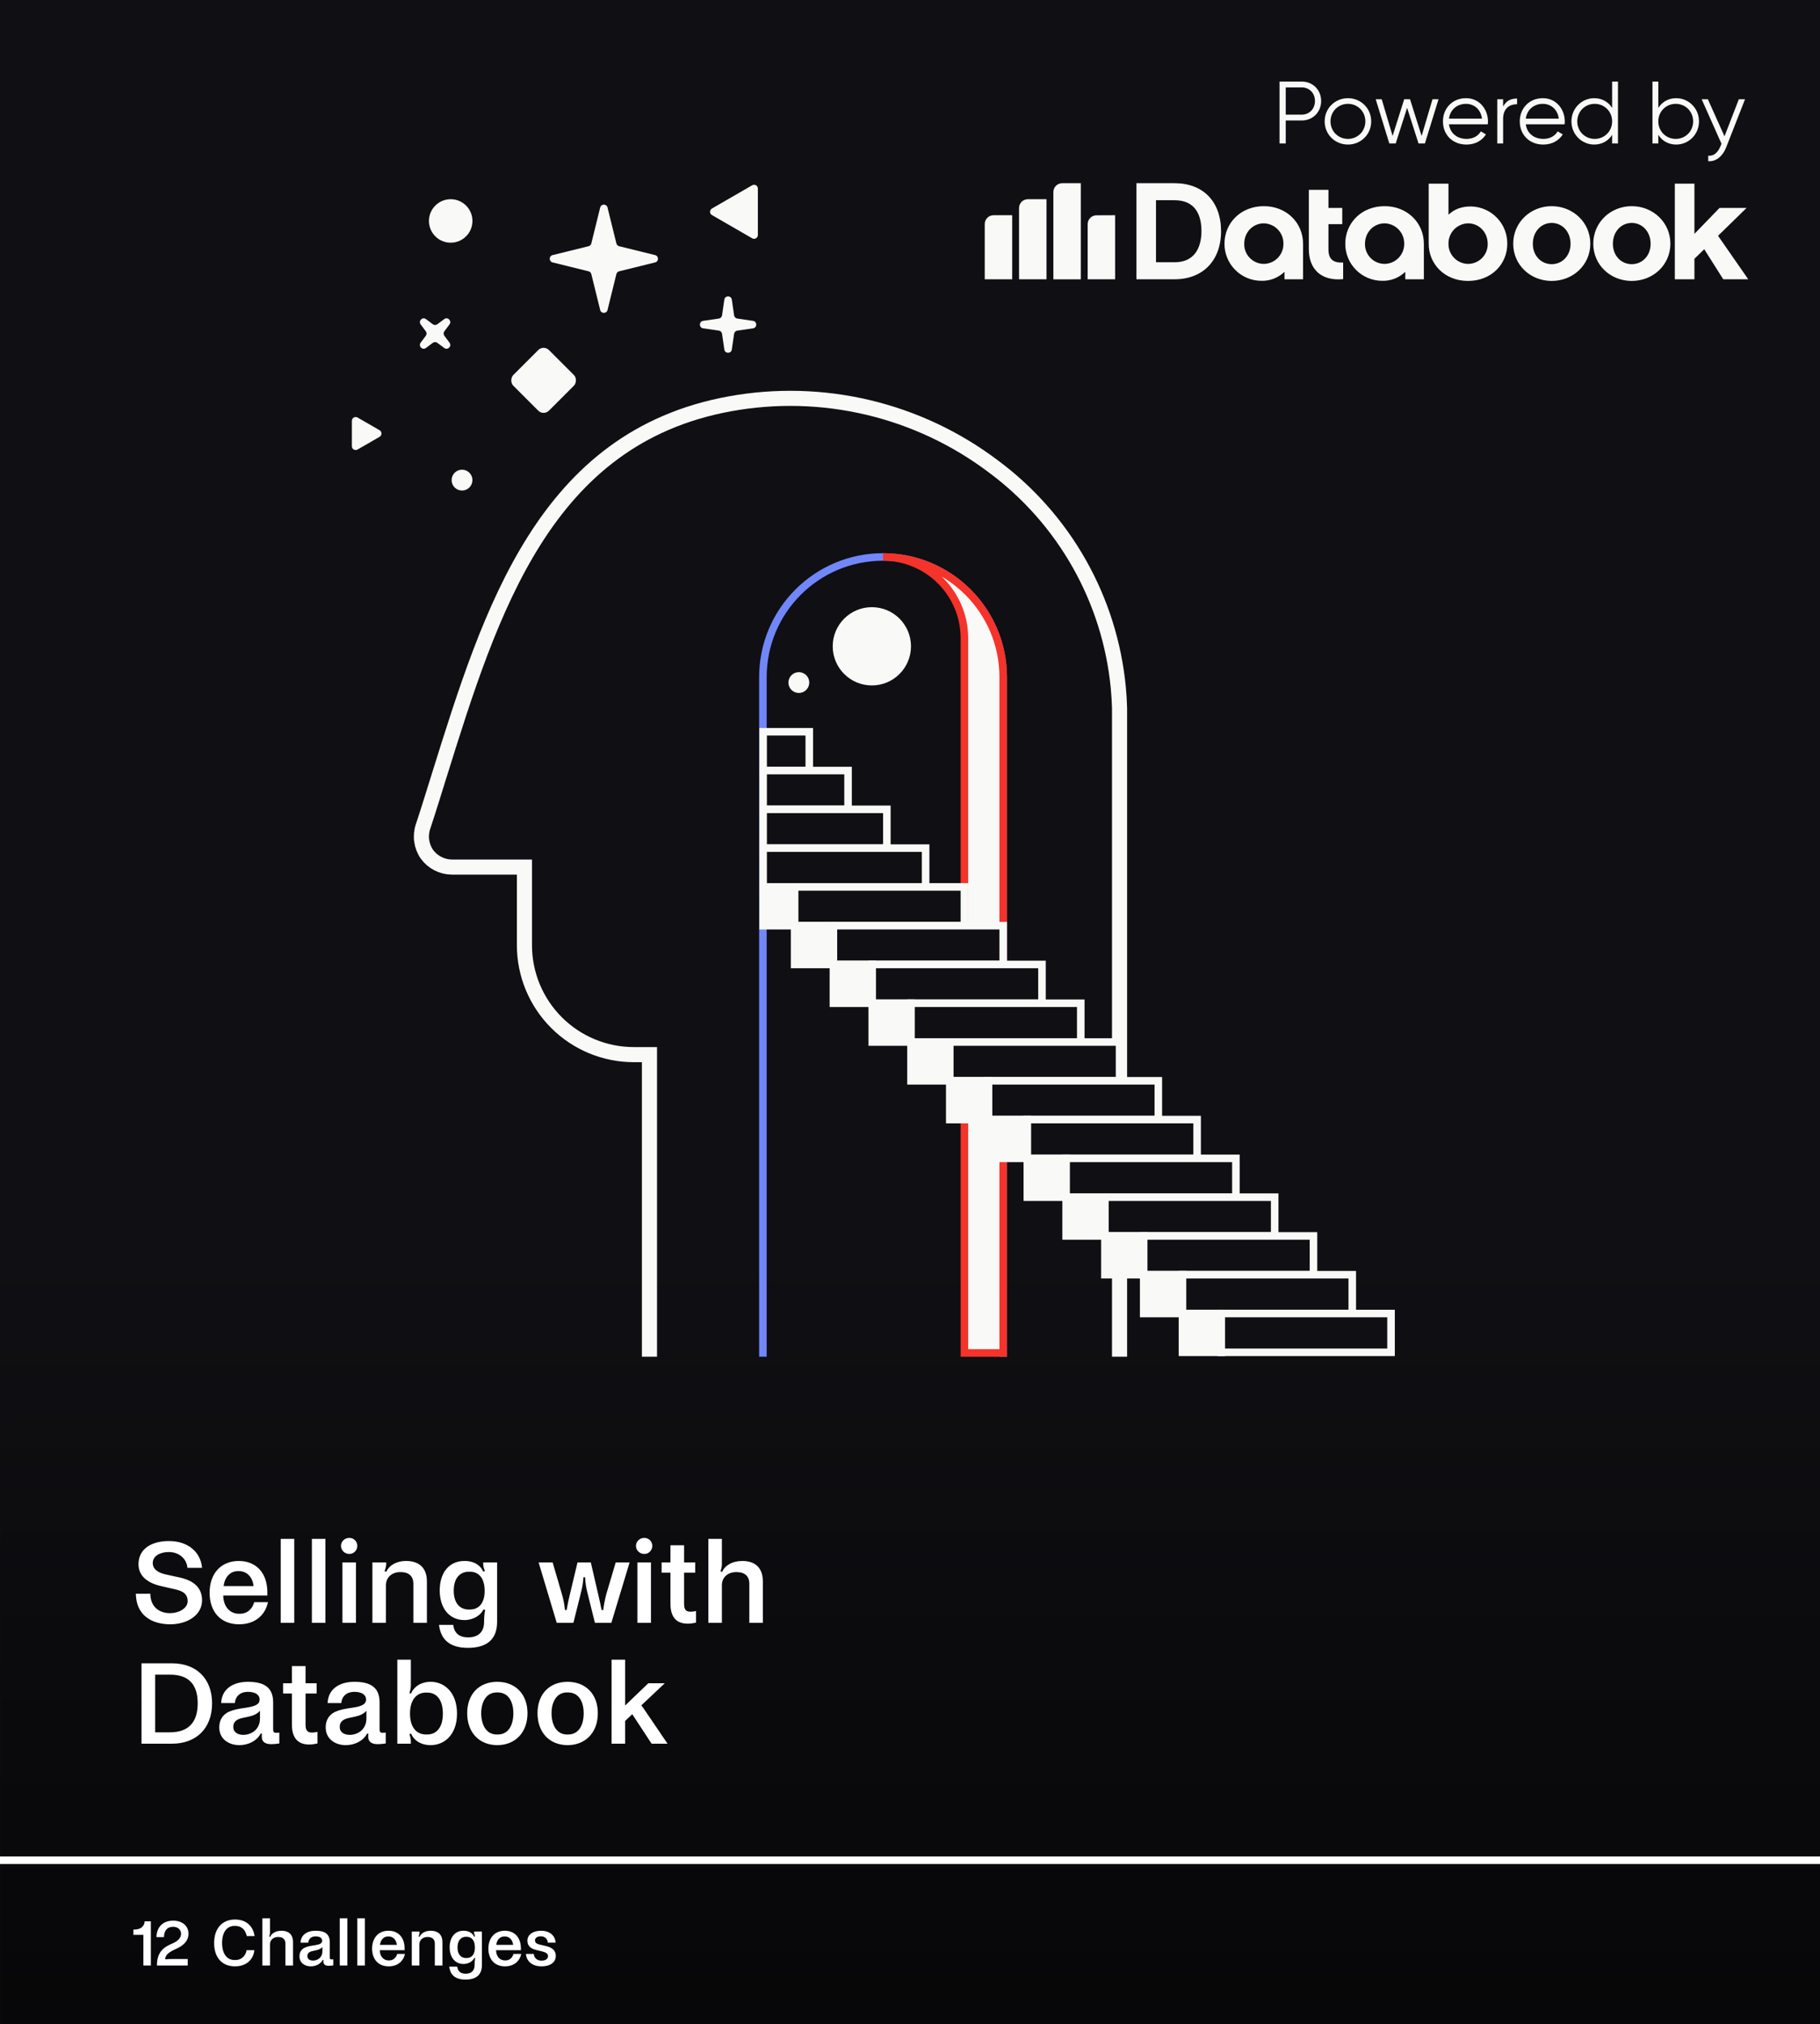 <svg width="241" height="268" viewBox="0 0 241 268" fill="none" xmlns="http://www.w3.org/2000/svg">
<rect x="0" y="0" width="241" height="268" fill="#333333" stroke="none"/>
<g clip-path="url(#clip0_1542_2516)">
<rect width="241" height="268" fill="#100F13"/>
<rect x="0.029" y="156.849" width="241" height="113.651" fill="url(#paint0_linear_1542_2516)"/>
<path d="M17.987 211.02H19.907C19.923 212.812 21.139 213.596 22.515 213.596C23.635 213.596 24.851 212.988 24.851 211.996C24.851 210.78 23.747 210.556 22.867 210.364L21.411 210.028C19.523 209.628 18.339 208.652 18.339 207.116C18.339 205.02 20.147 204.044 22.371 204.044C24.915 204.044 26.579 205.516 26.755 207.596H24.819C24.723 206.396 23.715 205.5 22.355 205.5C21.267 205.5 20.227 205.98 20.227 206.956C20.227 207.82 21.011 208.284 22.067 208.492L23.667 208.844C25.619 209.244 26.755 210.188 26.755 211.9C26.755 213.884 24.755 215.084 22.499 215.068C20.163 215.052 18.035 213.948 17.987 211.02ZM31.612 206.684C33.916 206.684 35.404 208.268 35.404 210.844V211.26H29.564V211.34C29.612 212.764 30.46 213.676 31.66 213.676H31.74C32.796 213.676 33.436 212.988 33.66 212.14H35.484C35.116 213.884 33.74 215.084 31.628 215.068C29.196 215.052 27.756 213.388 27.756 210.892C27.756 208.3 29.308 206.684 31.612 206.684ZM29.612 210.012H33.58C33.468 208.924 32.78 208.028 31.628 208.028H31.516C30.38 208.028 29.724 208.956 29.612 210.012ZM37.174 203.756H38.966V214.876H37.174V203.756ZM41.299 203.756H43.091V214.876H41.299V203.756ZM46.256 205.756C45.648 205.756 45.152 205.276 45.152 204.684C45.152 204.092 45.648 203.628 46.256 203.628C46.848 203.628 47.312 204.092 47.312 204.684C47.312 205.276 46.848 205.756 46.256 205.756ZM45.344 206.876H47.136V214.876H45.344V206.876ZM49.313 206.876H51.137V207.052C51.137 207.452 51.073 207.628 50.913 208.044L51.153 208.108C51.505 207.308 52.433 206.684 53.777 206.684C55.137 206.684 56.529 207.276 56.529 209.404V214.876H54.737V209.708C54.737 208.588 54.017 208.156 53.041 208.156H52.993C51.985 208.156 51.105 208.78 51.105 209.9V214.876H49.313V206.876ZM60.018 215.148C60.146 216.252 60.834 216.796 61.954 216.796H62.05C63.17 216.796 64.082 216.204 64.098 214.844C64.098 214.3 64.146 213.532 64.242 213.164L64.018 213.1C63.666 213.884 62.658 214.508 61.506 214.508C59.442 214.508 58.226 212.876 58.226 210.588C58.226 208.316 59.394 206.684 61.506 206.684C62.93 206.684 63.698 207.388 63.986 208.092L64.21 208.012C64.05 207.58 63.986 207.404 63.986 206.988V206.876H65.826V214.748C65.826 217.18 64.338 218.188 61.954 218.188C59.218 218.188 58.338 216.764 58.13 215.148H60.018ZM62.098 213.116H62.21C63.506 213.116 64.178 212.14 64.178 210.652C64.178 209.116 63.538 208.108 62.21 208.108H62.098C60.786 208.108 60.082 209.1 60.082 210.62C60.082 212.14 60.786 213.116 62.098 213.116ZM81.53 206.876H83.37L80.954 214.876H78.778L77.786 210.892C77.594 210.14 77.514 209.564 77.482 208.844H77.258C77.21 209.564 77.114 210.14 76.922 210.892L75.93 214.876H73.722L71.322 206.876H73.178L74.41 211.084C74.618 211.788 74.746 212.508 74.81 213.18H75.034C75.146 212.508 75.29 211.788 75.466 211.084L76.474 206.876H78.234L79.226 211.164C79.37 211.788 79.562 212.604 79.658 213.18H79.882C79.946 212.588 80.106 211.74 80.282 211.084L81.53 206.876ZM85.318 205.756C84.71 205.756 84.214 205.276 84.214 204.684C84.214 204.092 84.71 203.628 85.318 203.628C85.91 203.628 86.374 204.092 86.374 204.684C86.374 205.276 85.91 205.756 85.318 205.756ZM84.406 206.876H86.198V214.876H84.406V206.876ZM92.169 213.308V214.844C91.977 214.892 91.481 214.988 91.081 214.988C89.433 214.988 88.777 213.964 88.777 212.316V208.236H87.609V206.876H88.777V204.604H90.585V206.876H92.057V208.236H90.585V212.348C90.585 213.02 90.761 213.404 91.417 213.404C91.753 213.404 92.121 213.324 92.169 213.308ZM93.799 203.756H95.591V207.02C95.591 207.452 95.543 207.644 95.399 208.06L95.639 208.124C95.943 207.308 96.951 206.684 98.295 206.684C99.655 206.684 101.015 207.276 101.015 209.404V214.876H99.223V209.708C99.223 208.588 98.503 208.156 97.527 208.156H97.479C96.455 208.156 95.591 208.78 95.591 209.9V214.876H93.799V203.756ZM18.739 220.236H22.803C25.955 220.236 28.083 222.22 28.083 225.532C28.083 228.876 25.955 230.876 22.787 230.876H18.739V220.236ZM22.499 229.372C24.899 229.372 26.179 228.108 26.179 225.532C26.179 222.972 24.931 221.74 22.531 221.74H20.547V229.372H22.499ZM32.826 222.684C34.97 222.684 36.17 223.42 36.17 225.404V228.86C36.17 229.308 36.202 229.436 36.618 229.436C36.762 229.436 36.89 229.42 36.986 229.404V230.844C36.986 230.844 36.394 230.94 35.914 230.94C34.954 230.94 34.65 230.492 34.666 229.916C34.666 229.788 34.666 229.708 34.698 229.58L34.522 229.532C33.978 230.556 32.826 231.068 31.69 231.068C31.002 231.068 30.394 230.876 29.93 230.54C29.37 230.14 29.034 229.516 29.034 228.716C29.034 227.916 29.338 227.276 29.962 226.844C30.426 226.54 31.034 226.364 31.866 226.22L32.602 226.108C33.738 225.932 34.378 225.692 34.378 225.036C34.378 224.38 33.786 224.012 32.826 224.012C31.85 224.012 31.178 224.556 31.098 225.5H29.29C29.338 223.756 30.714 222.684 32.826 222.684ZM34.426 226.508C34.122 226.908 33.546 227.164 32.938 227.292L32.266 227.436C31.418 227.596 30.89 227.9 30.89 228.668C30.89 229.372 31.498 229.708 32.218 229.708C33.258 229.708 34.426 229.02 34.426 227.532V226.508ZM42.044 229.308V230.844C41.852 230.892 41.356 230.988 40.956 230.988C39.308 230.988 38.652 229.964 38.652 228.316V224.236H37.484V222.876H38.652V220.604H40.46V222.876H41.932V224.236H40.46V228.348C40.46 229.02 40.636 229.404 41.292 229.404C41.628 229.404 41.996 229.324 42.044 229.308ZM46.92 222.684C49.064 222.684 50.264 223.42 50.264 225.404V228.86C50.264 229.308 50.296 229.436 50.712 229.436C50.856 229.436 50.984 229.42 51.08 229.404V230.844C51.08 230.844 50.488 230.94 50.008 230.94C49.048 230.94 48.744 230.492 48.76 229.916C48.76 229.788 48.76 229.708 48.792 229.58L48.616 229.532C48.072 230.556 46.92 231.068 45.784 231.068C45.096 231.068 44.488 230.876 44.024 230.54C43.464 230.14 43.128 229.516 43.128 228.716C43.128 227.916 43.432 227.276 44.056 226.844C44.52 226.54 45.128 226.364 45.96 226.22L46.696 226.108C47.832 225.932 48.472 225.692 48.472 225.036C48.472 224.38 47.88 224.012 46.92 224.012C45.944 224.012 45.272 224.556 45.192 225.5H43.384C43.432 223.756 44.808 222.684 46.92 222.684ZM48.52 226.508C48.216 226.908 47.64 227.164 47.032 227.292L46.36 227.436C45.512 227.596 44.984 227.9 44.984 228.668C44.984 229.372 45.592 229.708 46.312 229.708C47.352 229.708 48.52 229.02 48.52 227.532V226.508ZM57.027 231.068C55.667 231.068 54.771 230.38 54.435 229.548L54.211 229.612C54.339 229.98 54.403 230.204 54.403 230.62V230.876H52.611V219.756H54.403V222.94C54.403 223.5 54.371 223.676 54.211 224.172L54.419 224.236C54.771 223.404 55.667 222.684 57.027 222.684C58.883 222.684 60.515 224.124 60.515 226.892C60.515 229.66 58.883 231.068 57.027 231.068ZM56.547 229.66C57.955 229.66 58.643 228.54 58.643 226.892C58.643 225.244 57.955 224.108 56.547 224.108H56.435C55.011 224.108 54.291 225.244 54.291 226.892C54.291 228.54 55.011 229.66 56.435 229.66H56.547ZM65.849 222.684C68.217 222.684 69.849 224.284 69.849 226.844C69.849 229.404 68.217 231.068 65.849 231.068C63.465 231.068 61.865 229.404 61.865 226.844C61.865 224.284 63.465 222.684 65.849 222.684ZM65.913 229.66C67.353 229.66 67.977 228.38 67.977 226.844C67.977 225.34 67.337 224.092 65.913 224.092H65.769C64.361 224.092 63.721 225.388 63.721 226.844C63.721 228.316 64.345 229.66 65.769 229.66H65.913ZM75.162 222.684C77.53 222.684 79.162 224.284 79.162 226.844C79.162 229.404 77.53 231.068 75.162 231.068C72.778 231.068 71.178 229.404 71.178 226.844C71.178 224.284 72.778 222.684 75.162 222.684ZM75.226 229.66C76.666 229.66 77.29 228.38 77.29 226.844C77.29 225.34 76.65 224.092 75.226 224.092H75.082C73.674 224.092 73.034 225.388 73.034 226.844C73.034 228.316 73.658 229.66 75.082 229.66H75.226ZM86.282 230.876L83.722 226.972L82.778 227.868V230.876H80.986V219.756H82.778V225.82L85.85 222.876H88.026L84.922 225.804L85.21 226.188L88.394 230.876H86.282Z" fill="white"/>
<path d="M18.987 256.183H17.664V255.49H17.727C18.159 255.49 18.537 255.391 18.78 255.184C18.996 255.004 19.149 254.734 19.149 254.41V254.401H19.977V260.251H18.987V256.183ZM24.856 259.387V260.251H20.779C20.779 258.37 21.769 257.776 22.858 257.317C23.758 256.93 23.974 256.444 23.974 256.039C23.974 255.499 23.551 255.121 22.93 255.121C22.156 255.121 21.742 255.589 21.706 256.489H20.716C20.743 255.265 21.454 254.311 22.939 254.311C24.145 254.311 24.955 255.004 24.955 256.021C24.955 256.984 24.334 257.596 23.281 258.064C22.174 258.568 21.958 258.874 21.868 259.36L21.931 259.432C22.201 259.396 22.453 259.387 22.849 259.387H24.856ZM33.684 258.217C33.585 259.279 32.793 260.359 31.11 260.359C29.4 260.359 28.356 259.198 28.356 257.272C28.356 255.346 29.418 254.158 31.119 254.158C32.631 254.158 33.522 255.049 33.711 256.354H32.676C32.514 255.526 31.983 255.004 31.155 255.004H31.065C30.012 255.004 29.409 255.877 29.409 257.263C29.409 258.649 30.012 259.522 31.065 259.522H31.146C32.064 259.522 32.568 258.865 32.649 258.217H33.684ZM34.743 253.996H35.751V255.832C35.751 256.075 35.724 256.183 35.643 256.417L35.778 256.453C35.949 255.994 36.516 255.643 37.272 255.643C38.037 255.643 38.802 255.976 38.802 257.173V260.251H37.794V257.344C37.794 256.714 37.389 256.471 36.84 256.471H36.813C36.237 256.471 35.751 256.822 35.751 257.452V260.251H34.743V253.996ZM41.79 255.643C42.996 255.643 43.671 256.057 43.671 257.173V259.117C43.671 259.369 43.689 259.441 43.923 259.441C44.004 259.441 44.076 259.432 44.13 259.423V260.233C44.13 260.233 43.797 260.287 43.527 260.287C42.987 260.287 42.816 260.035 42.825 259.711C42.825 259.639 42.825 259.594 42.843 259.522L42.744 259.495C42.438 260.071 41.79 260.359 41.151 260.359C40.764 260.359 40.422 260.251 40.161 260.062C39.846 259.837 39.657 259.486 39.657 259.036C39.657 258.586 39.828 258.226 40.179 257.983C40.44 257.812 40.782 257.713 41.25 257.632L41.664 257.569C42.303 257.47 42.663 257.335 42.663 256.966C42.663 256.597 42.33 256.39 41.79 256.39C41.241 256.39 40.863 256.696 40.818 257.227H39.801C39.828 256.246 40.602 255.643 41.79 255.643ZM42.69 257.794C42.519 258.019 42.195 258.163 41.853 258.235L41.475 258.316C40.998 258.406 40.701 258.577 40.701 259.009C40.701 259.405 41.043 259.594 41.448 259.594C42.033 259.594 42.69 259.207 42.69 258.37V257.794ZM44.991 253.996H45.999V260.251H44.991V253.996ZM47.311 253.996H48.319V260.251H47.311V253.996ZM51.443 255.643C52.739 255.643 53.575 256.534 53.575 257.983V258.217H50.291V258.262C50.318 259.063 50.794 259.576 51.469 259.576H51.514C52.108 259.576 52.468 259.189 52.594 258.712H53.62C53.413 259.693 52.639 260.368 51.452 260.359C50.084 260.35 49.273 259.414 49.273 258.01C49.273 256.552 50.147 255.643 51.443 255.643ZM50.318 257.515H52.55C52.486 256.903 52.099 256.399 51.452 256.399H51.389C50.749 256.399 50.38 256.921 50.318 257.515ZM54.526 255.751H55.552V255.85C55.552 256.075 55.516 256.174 55.426 256.408L55.561 256.444C55.759 255.994 56.281 255.643 57.037 255.643C57.802 255.643 58.585 255.976 58.585 257.173V260.251H57.577V257.344C57.577 256.714 57.172 256.471 56.623 256.471H56.596C56.029 256.471 55.534 256.822 55.534 257.452V260.251H54.526V255.751ZM60.548 260.404C60.62 261.025 61.007 261.331 61.637 261.331H61.691C62.321 261.331 62.834 260.998 62.843 260.233C62.843 259.927 62.87 259.495 62.924 259.288L62.798 259.252C62.6 259.693 62.033 260.044 61.385 260.044C60.224 260.044 59.54 259.126 59.54 257.839C59.54 256.561 60.197 255.643 61.385 255.643C62.186 255.643 62.618 256.039 62.78 256.435L62.906 256.39C62.816 256.147 62.78 256.048 62.78 255.814V255.751H63.815V260.179C63.815 261.547 62.978 262.114 61.637 262.114C60.098 262.114 59.603 261.313 59.486 260.404H60.548ZM61.718 259.261H61.781C62.51 259.261 62.888 258.712 62.888 257.875C62.888 257.011 62.528 256.444 61.781 256.444H61.718C60.98 256.444 60.584 257.002 60.584 257.857C60.584 258.712 60.98 259.261 61.718 259.261ZM66.841 255.643C68.137 255.643 68.974 256.534 68.974 257.983V258.217H65.689V258.262C65.716 259.063 66.193 259.576 66.868 259.576H66.913C67.507 259.576 67.867 259.189 67.993 258.712H69.019C68.812 259.693 68.038 260.368 66.85 260.359C65.482 260.35 64.672 259.414 64.672 258.01C64.672 256.552 65.545 255.643 66.841 255.643ZM65.716 257.515H67.948C67.885 256.903 67.498 256.399 66.85 256.399H66.787C66.148 256.399 65.779 256.921 65.716 257.515ZM70.68 258.712C70.725 259.261 71.13 259.603 71.698 259.603C72.183 259.603 72.57 259.405 72.57 259.018C72.57 258.685 72.309 258.514 71.841 258.397L70.969 258.181C70.186 257.992 69.835 257.569 69.835 256.957C69.835 256.129 70.618 255.643 71.653 255.643C72.715 255.643 73.516 256.237 73.57 257.218H72.543C72.499 256.633 72.049 256.381 71.626 256.381C71.148 256.381 70.843 256.588 70.843 256.921C70.843 257.164 70.987 257.362 71.409 257.461L72.319 257.677C73.084 257.857 73.597 258.244 73.597 258.955C73.597 259.837 72.868 260.359 71.698 260.359C70.392 260.359 69.7 259.603 69.645 258.712H70.68Z" fill="white"/>
<path d="M0.029 246.31H241.029" stroke="white" stroke-linecap="round"/>
<path d="M167.355 27.298C164.286 27.298 162.143 29.536 162.143 32.267C162.136 33.562 162.644 34.807 163.555 35.728C164.465 36.65 165.704 37.172 166.999 37.181C167.567 37.2 168.134 37.105 168.665 36.9C169.195 36.695 169.679 36.386 170.088 35.99V36.98H172.545V32.267C172.545 29.536 170.402 27.298 167.355 27.298ZM167.355 34.942C167.009 34.941 166.667 34.871 166.348 34.737C166.03 34.602 165.741 34.405 165.5 34.158C165.258 33.911 165.068 33.618 164.941 33.296C164.814 32.975 164.752 32.631 164.759 32.285C164.759 30.727 165.918 29.571 167.355 29.571C167.703 29.579 168.047 29.655 168.366 29.796C168.685 29.937 168.973 30.139 169.214 30.391C169.454 30.643 169.643 30.94 169.769 31.265C169.895 31.59 169.956 31.937 169.948 32.285C169.956 32.981 169.687 33.652 169.201 34.15C168.715 34.648 168.051 34.933 167.355 34.942ZM227.501 31.221L231.276 27.532H227.697L224.372 30.966V24.321H221.776V36.978H224.372V34.263L225.671 32.999L228.189 36.978H231.498L227.501 31.221ZM155.534 24.256H150.479V36.978H155.534C159.278 36.978 161.689 34.502 161.689 30.617C161.689 26.695 159.33 24.256 155.534 24.256ZM155.534 34.722H153.074V26.51H155.534C158.464 26.51 159.093 28.728 159.093 30.598C159.093 32.138 158.62 34.722 155.534 34.722ZM175.911 33.018V29.681H177.739V27.532H175.911V25.136H173.313V32.999C173.313 35.574 174.888 37.252 177.858 36.959V34.759C176.559 34.832 175.911 34.338 175.911 33.018ZM205.471 27.298C202.663 27.298 200.376 29.442 200.376 32.267C200.376 35.092 202.658 37.198 205.471 37.198C208.284 37.198 210.585 35.092 210.585 32.267C210.585 29.442 208.284 27.298 205.471 27.298ZM205.471 34.979C204.095 34.979 202.974 33.879 202.974 32.285C202.974 30.647 204.095 29.517 205.471 29.517C206.847 29.517 207.968 30.652 207.968 32.285C207.968 33.879 206.847 34.979 205.471 34.979ZM183.344 27.298C180.275 27.298 178.139 29.536 178.139 32.267C178.133 33.562 178.641 34.808 179.551 35.729C180.462 36.65 181.702 37.173 182.997 37.181C183.565 37.2 184.132 37.105 184.662 36.9C185.192 36.695 185.676 36.386 186.084 35.99V36.98H188.544V32.267C188.537 29.536 186.393 27.298 183.344 27.298ZM183.344 34.942C182.998 34.941 182.656 34.871 182.337 34.737C182.019 34.602 181.73 34.405 181.489 34.158C181.247 33.911 181.057 33.618 180.93 33.296C180.803 32.975 180.741 32.631 180.748 32.285C180.748 30.727 181.918 29.571 183.344 29.571C183.693 29.578 184.037 29.654 184.356 29.794C184.676 29.935 184.964 30.137 185.206 30.389C185.447 30.641 185.636 30.939 185.762 31.264C185.889 31.59 185.949 31.937 185.941 32.285C185.949 32.982 185.679 33.653 185.192 34.151C184.705 34.649 184.04 34.934 183.344 34.942ZM194.755 27.336C193.573 27.336 192.572 27.684 191.804 28.436V24.321H189.185V32.267C189.185 34.998 191.329 37.198 194.397 37.198C197.465 37.198 199.59 34.998 199.59 32.267C199.601 30.972 199.098 29.727 198.191 28.802C197.285 27.878 196.049 27.351 194.755 27.336ZM194.399 34.942C194.054 34.938 193.714 34.866 193.397 34.73C193.08 34.595 192.792 34.398 192.551 34.151C192.31 33.904 192.12 33.613 191.992 33.293C191.864 32.973 191.8 32.63 191.804 32.285C191.796 31.937 191.857 31.59 191.983 31.265C192.109 30.939 192.298 30.642 192.539 30.39C192.78 30.138 193.068 29.936 193.387 29.795C193.707 29.655 194.051 29.578 194.399 29.571C195.836 29.571 196.997 30.727 196.997 32.285C197.004 32.632 196.942 32.975 196.814 33.297C196.687 33.619 196.496 33.912 196.254 34.159C196.012 34.406 195.723 34.603 195.404 34.737C195.085 34.872 194.743 34.941 194.397 34.942H194.399ZM216.073 27.298C213.265 27.298 210.978 29.442 210.978 32.267C210.978 35.092 213.26 37.198 216.073 37.198C218.886 37.198 221.187 35.092 221.187 32.267C221.187 29.442 218.884 27.298 216.073 27.298ZM216.073 34.979C214.695 34.979 213.574 33.879 213.574 32.285C213.574 30.647 214.695 29.517 216.073 29.517C217.451 29.517 218.57 30.652 218.57 32.285C218.57 33.879 217.456 34.979 216.073 34.979Z" fill="#F9F9F7"/>
<path d="M130.396 29.655V36.978H134.031V28.497H131.567C131.258 28.497 130.962 28.618 130.743 28.835C130.524 29.052 130.4 29.347 130.396 29.655V29.655ZM134.939 27.549V36.978H138.574V26.376H136.1C135.794 26.379 135.5 26.501 135.283 26.717C135.066 26.933 134.943 27.226 134.939 27.532V27.549ZM145.185 28.508C144.879 28.511 144.586 28.634 144.369 28.851C144.153 29.067 144.03 29.36 144.027 29.667V36.978H147.661V28.497L145.185 28.508ZM139.484 25.426V36.987H143.118V24.256H140.642C140.334 24.259 140.039 24.384 139.823 24.603C139.606 24.822 139.484 25.118 139.484 25.426Z" fill="#F9F9F7"/>
<path d="M172.364 10.799C173.841 10.799 174.942 11.9 174.942 13.376C174.942 14.841 173.841 15.954 172.364 15.954H170.255V19H169.435V10.799H172.364ZM172.364 15.181C173.384 15.181 174.122 14.419 174.122 13.376C174.122 12.322 173.384 11.572 172.364 11.572H170.255V15.181H172.364ZM178.49 19.141C176.779 19.141 175.408 17.805 175.408 16.071C175.408 14.337 176.779 13.001 178.49 13.001C180.2 13.001 181.571 14.337 181.571 16.071C181.571 17.805 180.2 19.141 178.49 19.141ZM178.49 18.391C179.79 18.391 180.798 17.371 180.798 16.071C180.798 14.77 179.79 13.751 178.49 13.751C177.189 13.751 176.182 14.77 176.182 16.071C176.182 17.371 177.189 18.391 178.49 18.391ZM189.689 13.142H190.486L188.682 19H187.838L186.327 14.278L184.815 19H183.972L182.168 13.142H182.964L184.405 18.004L185.94 13.142H186.713L188.248 18.004L189.689 13.142ZM194.13 13.001C195.922 13.001 197.035 14.489 197.035 16.094C197.035 16.212 197.024 16.34 197.012 16.458H191.869C192.033 17.653 192.958 18.391 194.2 18.391C195.126 18.391 195.77 17.957 196.086 17.395L196.766 17.793C196.274 18.59 195.372 19.141 194.188 19.141C192.337 19.141 191.072 17.84 191.072 16.071C191.072 14.349 192.314 13.001 194.13 13.001ZM194.13 13.751C192.9 13.751 192.021 14.56 191.869 15.708H196.239C196.075 14.419 195.137 13.751 194.13 13.751ZM199.039 14.114C199.449 13.294 200.14 13.048 200.89 13.048V13.798C199.953 13.798 199.039 14.29 199.039 15.743V19H198.265V13.142H199.039V14.114ZM204.301 13.001C206.094 13.001 207.207 14.489 207.207 16.094C207.207 16.212 207.195 16.34 207.184 16.458H202.04C202.204 17.653 203.13 18.391 204.372 18.391C205.297 18.391 205.942 17.957 206.258 17.395L206.938 17.793C206.446 18.59 205.543 19.141 204.36 19.141C202.509 19.141 201.244 17.84 201.244 16.071C201.244 14.349 202.485 13.001 204.301 13.001ZM204.301 13.751C203.071 13.751 202.193 14.56 202.04 15.708H206.41C206.246 14.419 205.309 13.751 204.301 13.751ZM213.475 10.799H214.248V19H213.475V17.852C212.983 18.637 212.151 19.141 211.108 19.141C209.456 19.141 208.086 17.805 208.086 16.071C208.086 14.337 209.456 13.001 211.108 13.001C212.151 13.001 212.983 13.505 213.475 14.29V10.799ZM211.167 18.391C212.467 18.391 213.475 17.371 213.475 16.071C213.475 14.77 212.467 13.751 211.167 13.751C209.866 13.751 208.859 14.77 208.859 16.071C208.859 17.371 209.866 18.391 211.167 18.391ZM221.955 13.001C223.607 13.001 224.977 14.337 224.977 16.071C224.977 17.805 223.607 19.141 221.955 19.141C220.912 19.141 220.08 18.637 219.588 17.852V19H218.815V10.799H219.588V14.29C220.08 13.505 220.912 13.001 221.955 13.001ZM221.896 18.391C223.197 18.391 224.204 17.371 224.204 16.071C224.204 14.77 223.197 13.751 221.896 13.751C220.596 13.751 219.588 14.77 219.588 16.071C219.588 17.371 220.596 18.391 221.896 18.391ZM230.252 13.142H231.072L228.565 19.539C228.12 20.664 227.253 21.425 226.198 21.343V20.617C226.96 20.699 227.487 20.16 227.803 19.398L227.956 19.035L225.331 13.142H226.151L228.354 18.051L230.252 13.142Z" fill="#F9F9F7"/>
<path d="M86.001 179.64V139.641H83.931C80.089 139.641 76.405 138.115 73.688 135.398C70.971 132.681 69.445 128.997 69.445 125.155V114.808H59.843C59.197 114.803 58.561 114.647 57.986 114.352C57.411 114.058 56.913 113.633 56.532 113.111C56.161 112.573 55.923 111.955 55.837 111.308C55.75 110.661 55.818 110.002 56.035 109.386C56.78 107.151 57.443 104.957 58.146 102.722C65.017 80.704 72.135 57.94 96.637 53.47C102.709 52.362 108.945 52.525 114.951 53.95C120.956 55.374 126.601 58.03 131.528 61.748C136.186 65.2 140.067 69.593 142.919 74.641C145.771 79.689 147.53 85.279 148.083 91.051C148.167 91.948 148.222 92.847 148.248 93.745V179.64" stroke="#F9F9F7" stroke-width="2"/>
<path d="M132.84 179.64V89.653C132.84 80.867 125.718 73.745 116.932 73.745C108.146 73.745 101.023 80.867 101.023 89.653V179.64" stroke="#7186F9"/>
<path d="M132.841 89.653C132.841 80.867 125.719 73.745 116.933 73.745C122.882 73.745 127.705 78.568 127.705 84.517V179.143L132.841 179.142V89.653Z" fill="#F9F9F7" stroke="#F4332B"/>
<rect x="101.052" y="96.89" width="6.11" height="5.136" fill="#100F13" stroke="#F9F9F7"/>
<rect x="101.052" y="102.026" width="11.246" height="5.136" fill="#100F13" stroke="#F9F9F7"/>
<rect x="101.052" y="107.161" width="16.382" height="5.136" fill="#100F13" stroke="#F9F9F7"/>
<rect x="101.052" y="112.297" width="21.517" height="5.136" fill="#100F13" stroke="#F9F9F7"/>
<rect x="101.052" y="117.432" width="4.171" height="5.136" fill="#F9F9F7" stroke="#F9F9F7"/>
<rect x="105.223" y="117.432" width="22.482" height="5.136" fill="#100F13" stroke="#F9F9F7"/>
<rect x="105.223" y="122.566" width="5.136" height="5.136" fill="#F9F9F7" stroke="#F9F9F7"/>
<rect x="110.358" y="122.566" width="22.482" height="5.136" fill="#100F13" stroke="#F9F9F7"/>
<rect x="110.359" y="127.701" width="5.136" height="5.136" fill="#F9F9F7" stroke="#F9F9F7"/>
<rect x="115.495" y="127.701" width="22.482" height="5.136" fill="#100F13" stroke="#F9F9F7"/>
<rect x="115.494" y="132.836" width="5.136" height="5.136" fill="#F9F9F7" stroke="#F9F9F7"/>
<rect x="120.63" y="132.836" width="22.482" height="5.136" fill="#100F13" stroke="#F9F9F7"/>
<rect x="120.631" y="137.971" width="5.136" height="5.136" fill="#F9F9F7" stroke="#F9F9F7"/>
<rect x="125.767" y="137.971" width="22.482" height="5.136" fill="#100F13" stroke="#F9F9F7"/>
<rect x="125.766" y="143.105" width="5.136" height="5.136" fill="#F9F9F7" stroke="#F9F9F7"/>
<rect x="130.901" y="143.105" width="22.482" height="5.136" fill="#100F13" stroke="#F9F9F7"/>
<rect x="130.902" y="148.24" width="5.136" height="5.136" fill="#F9F9F7" stroke="#F9F9F7"/>
<rect x="136.038" y="148.24" width="22.482" height="5.136" fill="#100F13" stroke="#F9F9F7"/>
<rect x="136.037" y="153.376" width="5.136" height="5.136" fill="#F9F9F7" stroke="#F9F9F7"/>
<rect x="141.173" y="153.376" width="22.482" height="5.136" fill="#100F13" stroke="#F9F9F7"/>
<rect x="141.174" y="158.512" width="5.136" height="5.136" fill="#F9F9F7" stroke="#F9F9F7"/>
<rect x="146.31" y="158.512" width="22.482" height="5.136" fill="#100F13" stroke="#F9F9F7"/>
<rect x="146.309" y="163.647" width="5.136" height="5.136" fill="#F9F9F7" stroke="#F9F9F7"/>
<rect x="151.444" y="163.647" width="22.482" height="5.136" fill="#100F13" stroke="#F9F9F7"/>
<rect x="151.445" y="168.783" width="5.136" height="5.136" fill="#F9F9F7" stroke="#F9F9F7"/>
<rect x="156.581" y="168.783" width="22.482" height="5.136" fill="#100F13" stroke="#F9F9F7"/>
<rect x="156.58" y="173.919" width="5.136" height="5.136" fill="#F9F9F7" stroke="#F9F9F7"/>
<rect x="161.716" y="173.919" width="22.482" height="5.136" fill="#100F13" stroke="#F9F9F7"/>
<circle cx="115.448" cy="85.575" r="5.182" fill="#F9F9F7"/>
<circle cx="61.18" cy="63.57" r="1.38" fill="#F9F9F7"/>
<circle cx="105.782" cy="90.376" r="1.38" fill="#F9F9F7"/>
<circle cx="59.68" cy="29.256" r="2.88" fill="#F9F9F7"/>
<rect x="71.982" y="45.642" width="6.675" height="6.675" rx="1" transform="rotate(45 71.982 45.642)" fill="#F9F9F7"/>
<path d="M79.475 27.476C79.6 26.969 80.32 26.969 80.446 27.476L81.621 32.235C81.665 32.416 81.806 32.556 81.986 32.601L86.746 33.776C87.253 33.901 87.253 34.622 86.746 34.747L81.986 35.922C81.806 35.966 81.665 36.107 81.621 36.288L80.446 41.047C80.32 41.554 79.6 41.554 79.475 41.047L78.3 36.288C78.255 36.107 78.115 35.966 77.934 35.922L73.174 34.747C72.668 34.622 72.668 33.901 73.174 33.776L77.934 32.601C78.115 32.556 78.255 32.416 78.3 32.235L79.475 27.476Z" fill="#F9F9F7"/>
<path d="M95.915 39.674C95.999 39.103 96.822 39.103 96.905 39.674L97.209 41.757C97.241 41.976 97.413 42.148 97.631 42.18L99.715 42.484C100.285 42.567 100.285 43.39 99.715 43.473L97.631 43.777C97.413 43.809 97.241 43.981 97.209 44.2L96.905 46.283C96.822 46.854 95.999 46.854 95.915 46.283L95.612 44.2C95.58 43.981 95.408 43.809 95.189 43.777L93.105 43.473C92.535 43.39 92.535 42.567 93.105 42.484L95.189 42.18C95.408 42.148 95.58 41.976 95.612 41.757L95.915 39.674Z" fill="#F9F9F7"/>
<path d="M55.703 42.953C55.358 42.49 55.94 41.908 56.402 42.253L57.314 42.932C57.491 43.065 57.734 43.065 57.912 42.932L58.824 42.253C59.286 41.908 59.868 42.49 59.523 42.953L58.844 43.864C58.711 44.042 58.711 44.285 58.844 44.462L59.523 45.374C59.868 45.836 59.286 46.418 58.824 46.073L57.912 45.394C57.734 45.262 57.491 45.262 57.314 45.394L56.402 46.073C55.94 46.418 55.358 45.836 55.703 45.374L56.382 44.462C56.514 44.285 56.514 44.042 56.382 43.864L55.703 42.953Z" fill="#F9F9F7"/>
<path d="M46.595 55.714C46.595 55.329 47.012 55.089 47.345 55.281L50.268 56.969C50.602 57.162 50.602 57.643 50.268 57.835L47.345 59.523C47.012 59.715 46.595 59.475 46.595 59.09L46.595 55.714Z" fill="#F9F9F7"/>
<path d="M99.605 24.531C99.938 24.339 100.355 24.579 100.355 24.964L100.355 31.122C100.355 31.507 99.938 31.747 99.605 31.555L94.272 28.476C93.939 28.284 93.939 27.803 94.272 27.61L99.605 24.531Z" fill="#F9F9F7"/>
</g>
<defs>
<linearGradient id="paint0_linear_1542_2516" x1="106.073" y1="270.5" x2="106.073" y2="156.849" gradientUnits="userSpaceOnUse">
<stop stop-opacity="0.6"/>
<stop offset="0.932" stop-opacity="0"/>
</linearGradient>
<clipPath id="clip0_1542_2516">
<rect width="241" height="268" fill="white"/>
</clipPath>
</defs>
</svg>
